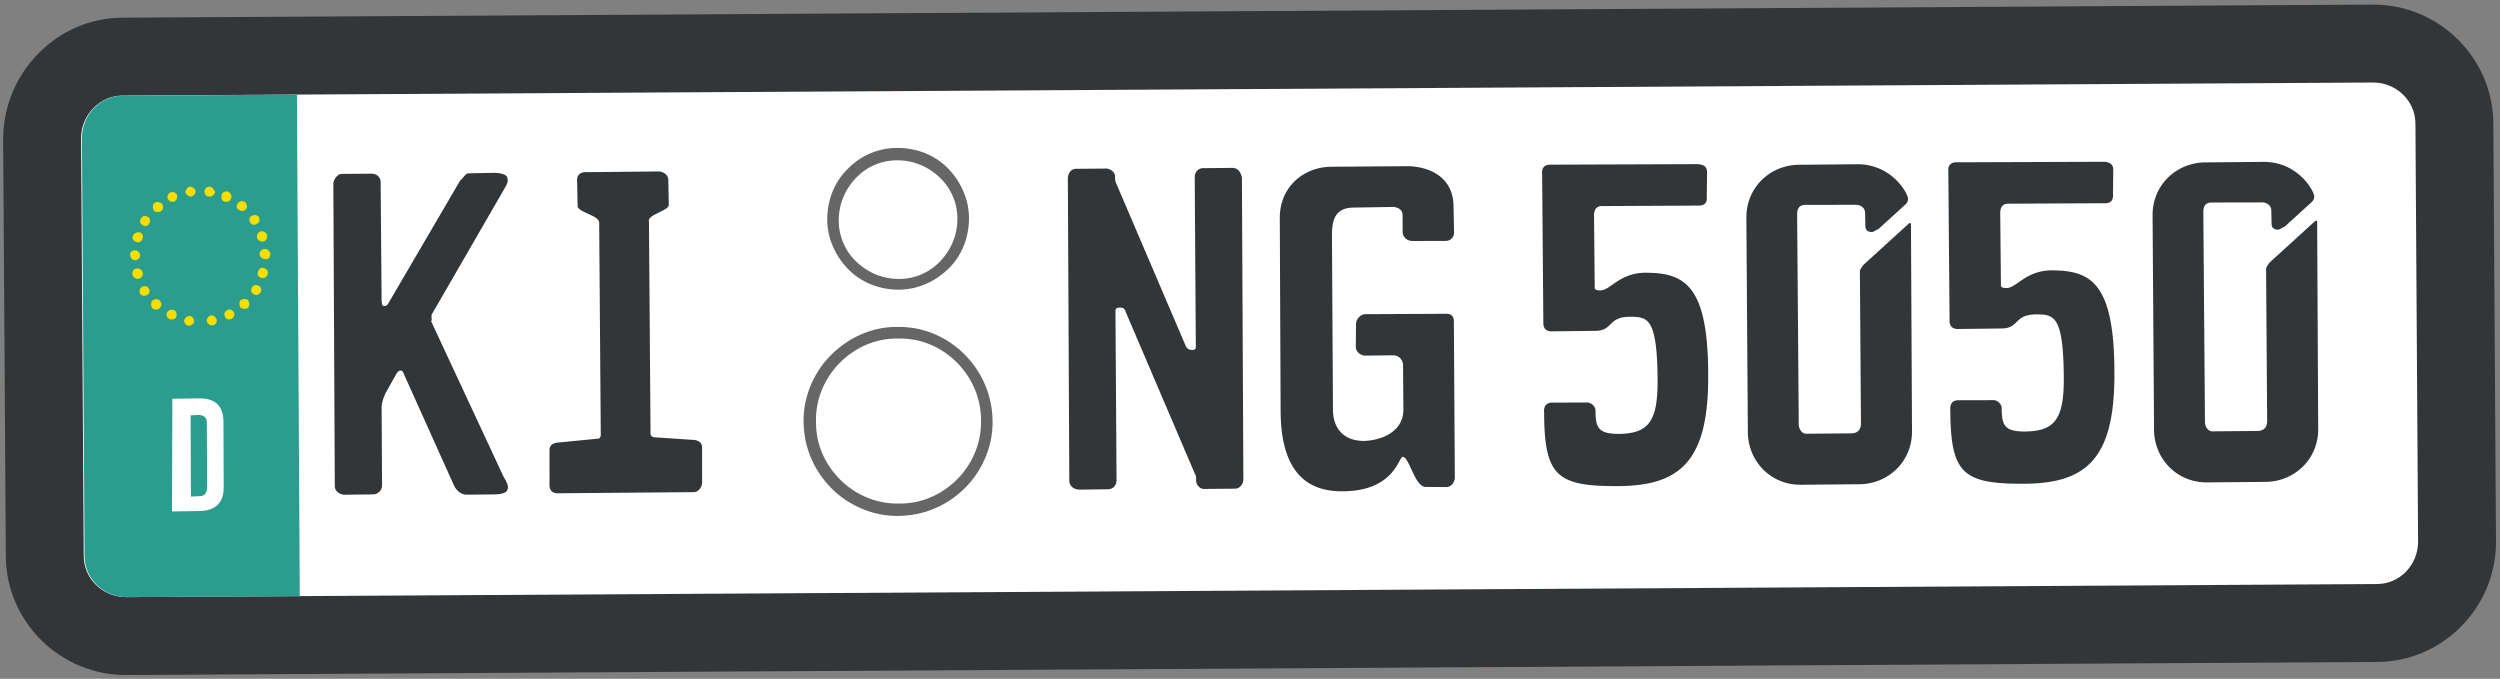 <svg xmlns="http://www.w3.org/2000/svg" width="302" height="82"><rect width="100%" height="100%" fill="#808080" stroke="none"/><g fill="none" fill-rule="nonzero"><path fill="#323639" d="M14.784 2.135 286.66.555c7.91-.027 14.514 6.392 14.537 14.402l.32 50.47c.027 7.91-6.392 14.516-14.402 14.538L15.24 81.545C7.33 81.572.725 75.153.702 67.143l-.32-50.471C.455 8.766 6.874 2.162 14.784 2.135Z"/><path fill="#FFF" d="m14.84 11.548 271.877-1.58c2.802.032 5.1 2.243 5.068 5.045l.32 50.47c-.032 2.803-2.243 5.1-5.045 5.069l-271.877 1.58c-2.801-.033-5.1-2.243-5.068-5.045l-.32-50.471c.032-2.802 2.343-5.095 5.045-5.068Z"/><path fill="#2A9D8F" d="m36.212 72.023-.344-60.583-20.928.113c-2.802-.033-5.013 2.266-5.045 5.067l.32 50.472c-.032 2.801 2.266 5.012 5.068 5.044l20.929-.113Z"/><path fill="#323639" d="M52.123 38.236c.004-.1.014-.3.118-.395l8.613-14.91c.328-.586.542-.876.461-1.28.024-.5-.566-.728-1.565-.775l-3.006.059c-.6-.029-.623.47-1.141.847l-8.604 14.71s-.223.49-.523.476c-.4-.019-.29-.214-.376-.518l-.12-14.422c.024-.5-.352-1.018-1.051-1.05l-3.606.03c-.6-.029-1.036.751-1.055 1.15l.176 36.55c-.023.5.453 1.022 1.152 1.055L45 59.724c.5.024 1.118-.348 1.151-1.047l-.051-9.513c.028-.6.256-1.19.48-1.68l1.311-2.34a.78.78 0 0 1 .419-.38c.3.014.3.014.48.423l6.07 13.5c.367.719.952 1.047 1.451 1.07l3.506-.034c1.004-.053 1.512-.23 1.54-.829.015-.3-.166-.708-.537-1.326l-8.727-18.733c.114-.295.02-.4.029-.6Zm146.612-5.292c-3.205.05-4.208 2.204-5.507 2.143-.4-.019-.594-.128-.585-.328l-.084-8.814c.033-.699.351-1.084 1.05-1.051l11.516-.057c.799.037 1.118-.348 1.055-1.152l.033-2.801c.033-.7-.353-1.018-1.152-1.056l-17.723.064c-.699-.033-1.117.348-1.05 1.052l.15 18.027c-.033.7.347 1.118 1.151 1.056l5.109-.06c2.202.004 1.483-1.732 4.284-1.7 2.103 0 3.192.251 3.252 7.462.06 5.109-1.015 6.66-4.72 6.685-2.402-.013-2.769-.731-2.775-2.734.029-.6-.547-1.127-1.151-1.055l-4.005.01c-.7-.032-1.118.349-1.055 1.152.036 7.71 1.478 8.98 8.988 8.934 7.41-.05 10.853-2.991 10.835-13.203.029-11.212-2.911-12.552-7.616-12.574ZM217.29 51.34l-.196-25.538c.033-.699.351-1.084 1.05-1.051l6.108-.012c.5.023 1.084.351 1.051 1.05l.034 1.403c-.028.6.262.814.762.837.2.01.409-.18.818-.361l3.242-2.95c.21-.191.319-.386.333-.686.028-.6-1.904-4.194-6.109-4.193l-7.111.065c-3.406.04-6.335 2.704-6.31 6.41l.178 25.937c.04 3.405 2.704 6.334 6.41 6.31l7.11-.066c3.406-.039 6.335-2.704 6.31-6.41l-.125-24.933c.005-.1.01-.2-.09-.204-.1-.005-.205.09-.31.185l-5.334 4.854c-.214.29-.428.58-.437.78l.13 18.427c-.032.7-.35 1.085-1.055 1.152l-5.408.045c-.504.076-.985-.347-1.051-1.051Zm30.515-18.682c-3.206.049-4.21 2.204-5.508 2.143-.4-.02-.594-.128-.585-.328l-.084-8.814c.033-.7.351-1.085 1.05-1.052l11.516-.057c.8.038 1.118-.347 1.055-1.151l.033-2.802c.033-.699-.353-1.017-1.152-1.055l-17.723.064c-.699-.033-1.117.348-1.05 1.052l.15 18.027c-.033.7.347 1.118 1.151 1.055l5.109-.059c2.202.004 1.483-1.732 4.285-1.7 2.102 0 3.191.251 3.251 7.462.06 5.109-1.015 6.66-4.72 6.685-2.402-.013-2.769-.732-2.774-2.734.028-.6-.548-1.127-1.152-1.055l-4.005.01c-.7-.032-1.118.348-1.055 1.152.036 7.71 1.478 8.98 8.988 8.934 7.41-.05 10.853-2.991 10.835-13.204.029-11.21-2.911-12.551-7.615-12.573Zm18.553 18.396-.196-25.538c.033-.7.351-1.085 1.05-1.052l6.108-.012c.5.024 1.085.352 1.052 1.051l.033 1.403c-.028.6.262.814.762.837.2.01.409-.18.818-.362l3.242-2.95c.21-.19.319-.385.333-.685.028-.6-1.904-4.195-6.109-4.193l-7.11.065c-3.407.04-6.335 2.704-6.31 6.41l.177 25.937c.04 3.405 2.704 6.334 6.41 6.309l7.11-.065c3.406-.04 6.335-2.704 6.31-6.41l-.125-24.933c.005-.1.01-.2-.09-.205-.1-.004-.205.09-.31.186l-5.334 4.854c-.214.29-.428.58-.437.78l.13 18.427c-.032.7-.35 1.084-1.055 1.151l-5.408.045c-.504.077-.984-.346-1.051-1.05Zm-117.48-30.775-3.505.035c-.5-.024-1.018.352-1.051 1.051l.132 20.53c-.014.299-.119.394-.518.375-.3-.014-.495-.123-.68-.432L134.87 22.22a1.55 1.55 0 0 1-.162-.809c.028-.6-.552-1.027-1.052-1.05l-3.605.03c-.6-.03-1.022.451-1.055 1.15l.176 36.55c-.024.5.452 1.022 1.152 1.055l3.405-.04c.7.034 1.123-.447 1.15-1.046l-.131-20.53c.014-.299.219-.39.618-.37.3.014.495.123.58.427l8.385 19.618c.095.104.18.409.162.808-.029.6.547 1.127 1.051 1.05l3.606-.03c.6.03 1.027-.551 1.05-1.05l-.176-36.55c-.086-.304-.248-1.113-1.147-1.155Zm14.93 18.825-.028 2.702c-.029.599.447 1.122 1.146 1.155l3.406-.04c.7.034 1.075.552 1.152 1.056l.045 5.408c.058 3.006-3.086 3.859-4.789 3.879-2.302-.009-3.739-1.378-3.72-3.88l-.119-20.829c-.015-1.803.265-3.491 2.667-3.478l4.71-.078c.299.014 1.193.157 1.15 1.056l.011 1.902c-.028.6.448 1.123 1.147 1.156l4.005-.012c.699.033 1.127-.547 1.055-1.151l-.058-3.006c-.016-3.905-3.474-4.87-5.577-4.869l-9.213.066c-3.306.044-6.22 2.41-6.2 6.214l.1 23.331c.03 5.708 1.944 9.703 7.452 9.662 6.308-.002 6.805-4.183 7.305-4.16.799.038 1.433 3.572 2.732 3.633l2.501.018c.5.024 1.023-.452 1.056-1.151l-.117-18.727c.038-.799-.348-1.117-1.152-1.055l-9.612.046c-.604.072-1.032.653-1.056 1.152ZM80.79 24.773l-.059-3.006c.029-.6-.552-1.027-1.151-1.056l-8.814.085c-.6-.029-1.118.347-1.05 1.051l.058 3.006c-.038.8 2.55 1.122 2.607 2.026l.191 25.637c-.014.3-.123.495-.423.48l-4.828.474c-.604.071-.918.357-.941.856l.001 4.205c-.033.7.348 1.118 1.152 1.055l16.224-.135c.5.024 1.023-.452 1.056-1.151l-.002-4.205c.024-.5-.262-.813-.856-.941l-4.89-.331c-.3-.014-.49-.224-.48-.423l-.192-25.638c-.262-.813 2.364-1.29 2.397-1.99Z"/><path fill="#666" d="M108.426 39.493c3.206-.05 6.046 1.286 8.054 3.283 2.103 2.102 3.375 4.865 3.423 8.07.054 3.107-1.286 6.047-3.283 8.055-2.102 2.103-4.865 3.374-8.07 3.423-3.106.053-6.047-1.287-8.055-3.284-2.103-2.101-3.374-4.864-3.423-8.07-.053-3.106 1.287-6.046 3.284-8.054 2.101-2.103 4.969-3.47 8.07-3.423Zm.02-21.624c2.402.014 4.562.917 6.09 2.49 1.527 1.574 2.526 3.724 2.518 6.026-.013 2.402-.916 4.562-2.49 6.09-1.574 1.527-3.723 2.526-6.026 2.518-2.402-.013-4.561-.916-6.089-2.49-1.527-1.574-2.527-3.723-2.519-6.026.014-2.402.917-4.561 2.49-6.089a8.297 8.297 0 0 1 6.026-2.519Zm5.038 3.542c-1.341-1.265-3.106-2.049-5.109-2.043a6.814 6.814 0 0 0-5.008 2.166c-1.264 1.342-2.048 3.107-2.043 5.11a6.814 6.814 0 0 0 2.166 5.007c1.342 1.265 3.107 2.049 5.11 2.043a6.814 6.814 0 0 0 5.008-2.166c1.264-1.342 2.048-3.107 2.043-5.11a6.814 6.814 0 0 0-2.167-5.007Zm2.05 22.322c-1.818-1.788-4.268-2.905-7.074-2.837-2.802-.032-5.26 1.153-7.048 2.97-1.788 1.818-2.91 4.368-2.837 7.075-.032 2.801 1.153 5.26 2.971 7.048 1.818 1.787 4.368 2.909 7.074 2.837 2.802.032 5.26-1.154 7.048-2.971 1.788-1.818 2.91-4.368 2.837-7.074.027-2.702-1.153-5.26-2.97-7.048Z"/><path fill="#F5DE00" d="M22.737 39.351c.3.014.61-.171.723-.466a.752.752 0 0 0-.466-.723.752.752 0 0 0-.723.467c-.114.294.171.608.466.722Zm-2.264-.807c.295.114.7.033.813-.262.114-.295.033-.7-.262-.814-.295-.114-.699-.033-.813.262-.214.29-.033.7.262.814Zm-2.041-1.298c.29.214.59.228.904-.058.214-.29.228-.59-.058-.903-.29-.214-.59-.228-.903.057-.214.29-.133.695.057.904Zm-1.518-1.774c.186.31.585.328.894.143a.529.529 0 0 0 .138-.795.529.529 0 0 0-.795-.137c-.304.085-.323.485-.237.79Zm-.895-2.244c.086.304.476.523.78.437.304-.086.523-.476.437-.78-.085-.305-.476-.523-.78-.438-.404.081-.523.476-.437.78Zm-.287-2.417c-.014.3.272.614.571.628.3.014.614-.271.628-.57.014-.3-.271-.614-.571-.629-.4-.018-.713.267-.628.571Zm.309-2.288c-.114.295.071.605.466.723.295.114.604-.071.723-.466.114-.295-.067-.704-.467-.723a.752.752 0 0 0-.722.466Zm1.002-2.155c-.214.29-.133.695.162.809.29.214.695.133.809-.162.214-.29.133-.695-.162-.809-.29-.214-.595-.128-.809.162Zm1.588-1.827c-.209.19-.228.59-.042.9.19.208.59.227.899.042a.631.631 0 0 0 .042-.9c-.29-.213-.69-.232-.899-.042Zm1.964-1.309c-.309.186-.423.481-.337.785.185.31.48.423.785.338.309-.186.423-.48.337-.785-.086-.305-.48-.423-.785-.338Zm2.335-.69a.752.752 0 0 0-.532.675.752.752 0 0 0 .676.533c.304-.086.618-.371.532-.676.014-.3-.376-.518-.676-.532Zm2.402.013c-.3-.014-.608.172-.627.571-.014.3.171.609.57.628.3.014.61-.172.728-.567-.185-.309-.37-.618-.67-.632Zm2.274.608c-.295-.114-.699-.033-.818.362-.114.295-.033.699.262.813.295.114.7.033.814-.262.218-.39.033-.7-.258-.913Zm2.041 1.298c-.29-.214-.59-.228-.903.057-.214.29-.228.59.062.804.29.214.69.233.904-.058.209-.19.128-.594-.063-.803Zm1.618 1.778c-.185-.31-.585-.328-.894-.142a.529.529 0 0 0-.138.794c.186.31.586.328.795.138.304-.086.423-.481.237-.79Zm1 2.15c-.086-.305-.476-.524-.78-.438-.305.086-.523.476-.437.78.085.305.475.523.78.438.304-.086.518-.376.437-.78Zm.391 2.32c.014-.3-.271-.613-.67-.632-.3-.014-.614.272-.629.571-.014.3.272.614.572.628.494.123.708-.167.727-.567Zm-.313 2.388c.114-.295-.072-.604-.466-.722-.295-.114-.604.071-.723.466-.114.295.067.704.466.723.295.114.604-.072.723-.467Zm-.908 2.26c.214-.29.133-.694-.162-.808-.29-.214-.694-.133-.808.162-.214.29-.133.694.162.808.29.214.595.128.808-.162Zm-1.488 1.832c.21-.19.229-.59.043-.899-.19-.21-.59-.228-.9-.042-.208.19-.227.59-.042.899.29.213.69.232.9.042Zm-1.963 1.309c.309-.186.423-.48.237-.79-.186-.309-.48-.423-.79-.237-.309.185-.423.48-.237.79.086.304.48.422.79.237Zm-2.24.795c.304-.086.518-.376.432-.68a.752.752 0 0 0-.676-.533.752.752 0 0 0-.532.676c.081.404.471.623.776.537Z"/><path fill="#FFF" d="m20.82 48.17 3.305-.043c1.903-.01 2.86.935 2.87 2.838l.026 7.91c.01 1.903-1.035 2.854-3.038 2.86l-3.206.049.042-13.613Zm2.207 2.007.037 9.813 1.004-.053c.6.028.918-.357.946-.956l-.027-7.91c.029-.6-.357-.918-.956-.947l-1.004.053Z"/></g></svg>